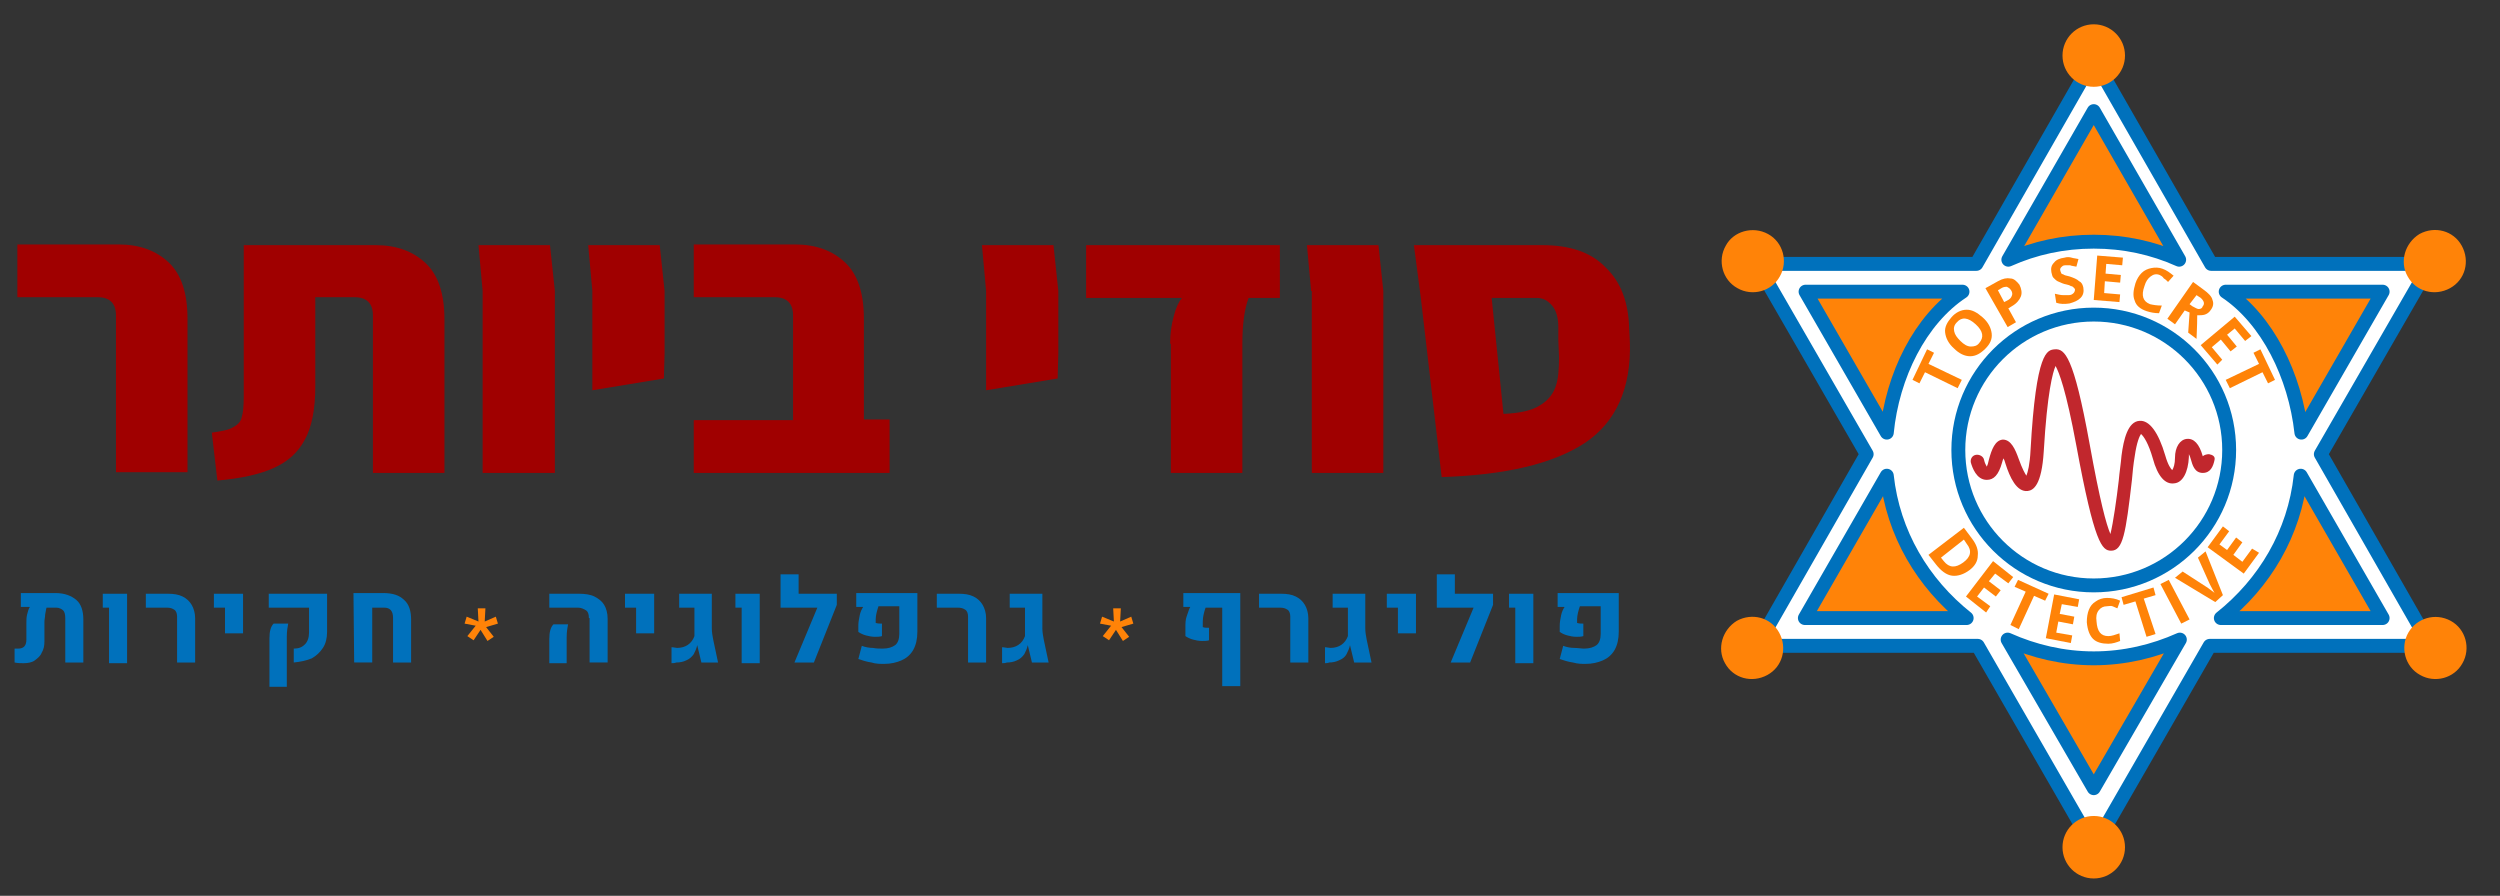 <?xml version="1.0" encoding="UTF-8"?> <!-- Generator: Adobe Illustrator 23.0.0, SVG Export Plug-In . SVG Version: 6.00 Build 0) --> <svg xmlns="http://www.w3.org/2000/svg" xmlns:xlink="http://www.w3.org/1999/xlink" id="Layer_1" x="0px" y="0px" width="360px" height="129px" viewBox="0 0 360 129" style="enable-background:new 0 0 360 129;" xml:space="preserve"><rect x="0" y="0" width="360" height="129" fill="#333333" stroke="none"/> <style type="text/css"> .st0{fill:#FFFFFF;stroke:#0071BC;stroke-width:2;stroke-linejoin:round;stroke-miterlimit:10;} .st1{fill:#FF8308;} .st2{fill:none;stroke:#0071BC;stroke-width:2;stroke-miterlimit:10;} .st3{fill:#FF8308;stroke:#0071BC;stroke-width:2;stroke-linejoin:round;stroke-miterlimit:10;} .st4{fill:#C1272D;} .st5{fill:#A00000;} .st6{fill:#0071BC;} </style> <g> <polygon class="st0" points="334.2,65.4 350,38 318.4,38 301.5,8.5 284.6,38 253,38 268.8,65.4 253,93 284.8,93 301.5,122 318.2,93 350,93 "></polygon> <g> <circle class="st1" cx="301.5" cy="8" r="4.5"></circle> <circle class="st1" cx="301.5" cy="122" r="4.5"></circle> <path class="st1" d="M254.6,33.7c2.2,1.2,2.9,4,1.7,6.1c-1.2,2.2-4,2.9-6.1,1.7c-2.2-1.2-2.9-4-1.7-6.1 C249.6,33.3,252.4,32.5,254.6,33.7z"></path> <path class="st1" d="M352.9,89.4c2.2,1.2,2.9,4,1.7,6.1c-1.2,2.2-4,2.9-6.1,1.7c-2.2-1.2-2.9-4-1.7-6.1 C348,89,350.7,88.2,352.9,89.4z"></path> <path class="st1" d="M250.1,89.4c2.2-1.2,4.9-0.5,6.1,1.7s0.5,4.9-1.7,6.1s-4.9,0.5-6.1-1.7C247.2,93.4,248,90.7,250.1,89.4z"></path> <path class="st1" d="M348.4,33.7c2.2-1.2,4.9-0.5,6.1,1.7s0.5,4.9-1.7,6.1c-2.2,1.2-4.9,0.5-6.1-1.7 C345.5,37.7,346.3,35,348.4,33.7z"></path> </g> <circle class="st2" cx="301.5" cy="64.8" r="19.5"></circle> <g> <path class="st1" d="M282.5,54.7l-0.6,1.2l-4.7-2.3l-0.8,1.6l-1-0.5l2.1-4.4l1,0.5l-0.8,1.6L282.5,54.7z"></path> <path class="st1" d="M285.5,45.7c0.8,0.7,1.2,1.5,1.3,2.3s-0.2,1.5-0.9,2.2s-1.4,1.1-2.2,1.1c-0.8,0-1.6-0.4-2.3-1.1 c-0.8-0.7-1.2-1.5-1.3-2.3c-0.1-0.8,0.3-1.5,0.9-2.2s1.4-1.1,2.2-1.1S284.7,45,285.5,45.7z M282.3,49.1c0.5,0.5,1,0.8,1.5,0.8 s0.9-0.1,1.2-0.5c0.7-0.8,0.6-1.7-0.5-2.7s-2-1.1-2.7-0.3c-0.4,0.4-0.5,0.8-0.4,1.3C281.5,48.2,281.8,48.6,282.3,49.1z"></path> <path class="st1" d="M290.8,41c0.3,0.6,0.4,1.2,0.2,1.7c-0.2,0.5-0.6,1-1.3,1.4l-0.5,0.3l1.1,2l-1.2,0.7l-3.2-5.6l1.8-1 c0.7-0.4,1.3-0.5,1.8-0.4C290,40.1,290.4,40.5,290.8,41z M288.6,43.5l0.4-0.2c0.4-0.2,0.6-0.4,0.7-0.7c0.1-0.2,0.1-0.5-0.1-0.8 s-0.4-0.4-0.6-0.5c-0.2,0-0.5,0-0.8,0.2l-0.5,0.3L288.6,43.5z"></path> <path class="st1" d="M300,41.4c0.1,0.6,0,1.1-0.4,1.5s-0.9,0.6-1.6,0.8c-0.7,0.1-1.3,0.1-1.9-0.1l-0.2-1.3 c0.5,0.1,0.8,0.2,1.2,0.2c0.3,0,0.6,0,0.8,0c0.3,0,0.5-0.1,0.7-0.3c0.1-0.1,0.2-0.3,0.2-0.5c0-0.1-0.1-0.2-0.2-0.3 s-0.2-0.2-0.4-0.2c-0.1-0.1-0.4-0.2-0.9-0.3c-0.4-0.1-0.7-0.3-1-0.4c-0.2-0.1-0.4-0.3-0.6-0.5s-0.2-0.5-0.3-0.8 c-0.1-0.6,0-1,0.4-1.4c0.3-0.4,0.8-0.6,1.5-0.7c0.3-0.1,0.7-0.1,1,0s0.6,0.1,1,0.2l-0.3,1.1c-0.4-0.1-0.7-0.1-0.9-0.2 c-0.2,0-0.5,0-0.7,0c-0.3,0-0.4,0.1-0.6,0.3c-0.1,0.1-0.2,0.3-0.1,0.5c0,0.1,0.1,0.2,0.1,0.3s0.2,0.2,0.3,0.2 c0.1,0.1,0.4,0.2,0.9,0.3c0.6,0.2,1.1,0.4,1.4,0.7C299.8,40.7,299.9,41,300,41.4z"></path> <path class="st1" d="M305.2,43.5l-3.7-0.3l0.5-6.4l3.7,0.3l-0.1,1.1l-2.3-0.2l-0.1,1.4l2.2,0.2l-0.1,1.1l-2.2-0.2l-0.1,1.7 l2.3,0.2L305.2,43.5z"></path> <path class="st1" d="M311,39.6c-0.5-0.2-0.9-0.1-1.3,0.2s-0.7,0.7-0.9,1.4c-0.5,1.4-0.2,2.2,0.8,2.6c0.4,0.1,1,0.2,1.7,0.2 l-0.4,1.1c-0.6,0-1.2-0.1-1.8-0.3c-0.9-0.3-1.5-0.8-1.7-1.5c-0.3-0.7-0.2-1.5,0.1-2.5c0.2-0.6,0.5-1.1,0.9-1.5s0.9-0.6,1.4-0.7 c0.5-0.1,1.1-0.1,1.6,0.1c0.6,0.2,1.1,0.6,1.6,1l-0.8,0.9c-0.2-0.2-0.4-0.4-0.6-0.5C311.4,39.8,311.2,39.7,311,39.6z"></path> <path class="st1" d="M314.6,44.7l-1.4,2l-1.1-0.8l3.7-5.3l1.5,1.1c0.7,0.5,1.2,1,1.3,1.5c0.2,0.5,0.1,1-0.3,1.5 c-0.2,0.3-0.5,0.5-0.8,0.6s-0.7,0.1-1.1,0.1c0,1.7-0.1,2.9-0.1,3.4l-1.2-0.9l0.2-2.9L314.6,44.7z M315.3,43.8l0.4,0.3 c0.4,0.2,0.7,0.4,0.9,0.4c0.3,0,0.5-0.1,0.6-0.4c0.2-0.2,0.2-0.5,0.1-0.7s-0.3-0.5-0.7-0.7l-0.3-0.2L315.3,43.8z"></path> <path class="st1" d="M319.3,52.5l-2.4-2.8l4.9-4.1l2.4,2.8l-0.9,0.7l-1.5-1.8l-1.1,0.9l1.4,1.7l-0.9,0.7l-1.4-1.7l-1.3,1.1 l1.5,1.8L319.3,52.5z"></path> <path class="st1" d="M321.1,55.9l-0.6-1.2l4.8-2.3l-0.8-1.6l1-0.5l2.1,4.4l-1,0.5l-0.8-1.6L321.1,55.9z"></path> </g> <g> <path class="st1" d="M283.6,82.1c-0.8,0.6-1.7,0.9-2.5,0.8s-1.6-0.7-2.3-1.6l-1.1-1.4l5.1-3.9l1.2,1.6c0.6,0.8,0.9,1.6,0.8,2.4 C284.8,80.8,284.4,81.5,283.6,82.1z M282.7,81c1.1-0.8,1.3-1.7,0.5-2.7l-0.4-0.6l-3.3,2.6l0.4,0.5C280.7,81.8,281.6,81.8,282.7,81 z"></path> <path class="st1" d="M286,88.2l-2.9-2.3l3.9-5.1l2.9,2.3l-0.7,0.9l-1.9-1.4l-0.9,1.1l1.7,1.3l-0.7,0.9l-1.7-1.3l-1,1.3l1.9,1.4 L286,88.2z"></path> <path class="st1" d="M290.7,90.6l-1.2-0.6l2.2-4.8l-1.6-0.7l0.5-1l4.4,2l-0.5,1l-1.6-0.7L290.7,90.6z"></path> <path class="st1" d="M298.2,92.6l-3.6-0.7l1.2-6.3l3.6,0.7l-0.2,1.1l-2.3-0.4l-0.3,1.4l2.1,0.4l-0.2,1.1l-2.1-0.4l-0.3,1.6 l2.3,0.4L298.2,92.6z"></path> <path class="st1" d="M303.4,87.3c-0.5,0-0.9,0.2-1.2,0.6s-0.4,0.9-0.3,1.6c0.1,1.4,0.6,2.1,1.7,2.1c0.5,0,1-0.2,1.6-0.4l0.1,1.1 c-0.5,0.2-1.1,0.4-1.7,0.4c-0.9,0-1.7-0.2-2.2-0.7s-0.8-1.3-0.9-2.4c0-0.7,0.1-1.3,0.3-1.8c0.2-0.5,0.5-0.9,1-1.2 c0.4-0.3,1-0.5,1.6-0.5s1.3,0.1,1.9,0.4l-0.4,1.1c-0.2-0.1-0.5-0.2-0.7-0.3S303.6,87.3,303.4,87.3z"></path> <path class="st1" d="M310.4,91.3l-1.3,0.4l-1.6-5.1l-1.7,0.5l-0.3-1.1l4.6-1.4l0.3,1.1l-1.7,0.5L310.4,91.3z"></path> <path class="st1" d="M314.1,89.8l-3-5.7l1.2-0.6l3,5.7L314.1,89.8z"></path> <path class="st1" d="M316.5,80.3l1.1-0.9l2.5,6.3l-1.1,1l-5.8-3.5l1.1-0.9l3.4,2.2c0.2,0.1,0.4,0.3,0.7,0.5s0.4,0.3,0.5,0.4 c-0.1-0.2-0.4-0.7-0.7-1.3L316.5,80.3z"></path> <path class="st1" d="M325.3,79.6l-2.2,3l-5.2-3.8l2.2-3l0.9,0.7l-1.4,1.9l1.1,0.8l1.3-1.8l0.9,0.7l-1.3,1.8l1.3,1l1.4-1.9 L325.3,79.6z"></path> </g> <g> <path class="st3" d="M331.4,62.3L343.1,42h-22.6C326.5,46,330.5,54.1,331.4,62.3z"></path> <path class="st3" d="M301.5,34.8c4.4,0,8.5,0.9,12.3,2.6L301.5,16l-12.3,21.4C293,35.7,297.1,34.8,301.5,34.8z"></path> <path class="st3" d="M319.8,89h23.3l-11.8-20.5C330.4,76.8,326.1,84,319.8,89z"></path> <path class="st3" d="M282.6,42H260l11.7,20.3C272.5,54.1,276.5,46,282.6,42z"></path> <path class="st3" d="M301.5,94.8c-4.4,0-8.6-1-12.4-2.7l12.4,21.4l12.4-21.4C310.1,93.8,305.9,94.8,301.5,94.8z"></path> <path class="st3" d="M271.7,68.5L259.9,89h23.3C276.9,84,272.6,76.8,271.7,68.5z"></path> </g> </g> <g> <path class="st4" d="M304,79.3c-1.3,0-2.4-1-5-15.1c-1.5-8.1-2.5-10.6-3-11.5c-0.4,0.9-1.2,3.8-1.7,12.3c-0.3,4.9-1.5,5.6-2.3,5.7 c-1.6,0.2-2.6-2-3.2-3.9c-0.1-0.4-0.2-0.6-0.3-0.8c-0.1,0.2-0.1,0.3-0.2,0.6c-0.5,1.8-1.2,2.5-2.2,2.5l0,0c-1.5,0-2.1-1.8-2.3-2.5 c-0.1-0.5,0.2-1,0.7-1.1s1.1,0.2,1.2,0.7s0.3,0.8,0.4,1c0.1-0.2,0.2-0.5,0.3-1c0.4-1.5,0.9-2.8,2-2.9c1.2,0,1.8,1.4,2.3,2.8 s0.9,2.1,1.1,2.4c0.2-0.5,0.5-1.6,0.6-3.7c0.8-14.3,2.4-14.4,3.5-14.5c1.4-0.1,2.7,0.9,5,13.6c1.5,8.3,2.4,11.6,3,13 c0.4-1.6,0.9-5.1,1.2-7.7c0.1-1.2,0.3-2.4,0.4-3.6c0.3-2.3,0.9-4.9,2.6-5c1.4-0.1,2.7,1.6,3.7,5c0.4,1.4,0.8,1.9,1,2.1 c0.2-0.3,0.4-0.9,0.4-1.8c0-1.5,0.7-2.6,1.7-2.7c1-0.1,1.8,0.7,2.3,2.5c0.2-0.2,0.6-0.3,0.9-0.3c0.5,0.1,0.9,0.3,0.8,0.8 c-0.2,1-0.6,1.9-1.7,1.9l0,0c-1.2,0-1.5-1.2-1.7-1.9c-0.1-0.4-0.2-0.6-0.3-0.8c0,0.1,0,0.3,0,0.4c-0.1,2.2-0.9,3.7-2.1,3.8 c-1.3,0.2-2.4-1-3.1-3.6c-0.6-2.1-1.3-3.2-1.7-3.5c-0.2,0.3-0.6,1.1-0.9,3.2c-0.2,1.2-0.3,2.2-0.4,3.4 C306.1,76.9,305.7,79.3,304,79.3L304,79.3z"></path> </g> <g> <g> <path class="st5" d="M16.7,45.4c0-1.7-0.9-2.6-2.6-2.6H2.5v-7.6h14.6c3,0,5.4,0.9,7.2,2.6c1.8,1.7,2.7,4.4,2.7,8.1v22.1H16.7V45.4 z"></path> <path class="st5" d="M30.5,62.3c1.4-0.2,2.5-0.4,3.1-0.8c0.6-0.3,1.1-0.8,1.2-1.4c0.2-0.6,0.3-1.6,0.3-3V35.3h19 c3,0,5.4,0.9,7.2,2.6c1.8,1.7,2.7,4.4,2.7,8.1v22.1H53.7V45.4c0-1.7-0.9-2.6-2.6-2.6h-5.7v12.9c0,3.2-0.5,5.8-1.5,7.6 c-1,1.9-2.5,3.2-4.5,4.1c-2,0.9-4.7,1.5-8.1,1.8L30.5,62.3z"></path> <path class="st5" d="M69.5,41.9l-0.6-6.6h10.3l0.7,6.6v26.2H69.5V41.9z"></path> <path class="st5" d="M85.3,41.9l-0.6-6.6h10.3l0.7,6.6v9l-0.1,3.6l-10.3,1.7V41.9z"></path> <path class="st5" d="M128.1,60.5v7.6h-14H99.9v-7.6h14.3V45.4c0-1.7-0.9-2.6-2.6-2.6H99.9v-7.6h14.6c3,0,5.4,0.9,7.2,2.6 c1.8,1.7,2.7,4.4,2.7,8.1v14.5H128.1z"></path> <path class="st5" d="M142,41.9l-0.6-6.6h10.3l0.7,6.6v9l-0.1,3.6L142,56.2V41.9z"></path> <path class="st5" d="M168.5,49.5c0-1.5,0.2-2.8,0.5-3.9c0.3-1.2,0.7-2.1,1.2-2.7h-13.8v-7.6h27.9v7.6h-4.5 c-0.6,1.6-0.9,3.8-0.9,6.6v18.6h-10.3V49.5z"></path> <path class="st5" d="M188.8,41.9l-0.6-6.6h10.3l0.7,6.6v26.2h-10.3V41.9z"></path> <path class="st5" d="M228.2,63.8c-4.6,3-11.4,4.6-20.6,4.9l-3-25.8l-1-7.6h18.5c3.9,0,7,1,9.1,3.2c2.2,2.1,3.3,5,3.4,8.8l0.1,2 C234.9,55.9,232.7,60.8,228.2,63.8z M221.7,58.4c1.2-0.7,1.9-1.6,2.3-2.7c0.4-1.1,0.5-2.5,0.5-4.3l-0.1-2.4v-1.9 c0-1.3-0.3-2.4-0.9-3.1c-0.6-0.7-1.3-1.1-2.2-1.1h-6.5l1.7,16.7C218.9,59.5,220.6,59.1,221.7,58.4z"></path> </g> <g> <path class="st6" d="M11,86.4c0.7,0.6,1,1.6,1,2.8v6.2H9.4l0-6.4c0-0.5-0.1-0.9-0.3-1.1s-0.6-0.4-1-0.4H6.7 c-0.1,0.3-0.1,0.6-0.2,1c0,0.4-0.1,0.7-0.1,1v2.8c0,0.7-0.1,1.2-0.4,1.7c-0.2,0.5-0.6,0.8-1,1.1s-1,0.4-1.6,0.4 c-0.4,0-0.8,0-1.3-0.1v-2c0.2,0,0.4,0,0.5,0c0.8,0,1.2-0.4,1.2-1.3v-2.4c0-0.4,0-0.8,0.1-1.2c0.1-0.4,0.2-0.8,0.4-1.1H3v-2H8 C9.3,85.4,10.3,85.8,11,86.4z"></path> <path class="st6" d="M15.7,87.5h-0.9v-2h3.5v10h-2.6V87.5z"></path> <path class="st6" d="M25.5,88.8c0-0.4-0.1-0.8-0.4-1s-0.6-0.3-1.1-0.3h-3v-2h3.2c0.8,0,1.5,0.1,2.1,0.4s1,0.7,1.3,1.2 c0.3,0.5,0.5,1.2,0.5,1.9v6.4h-2.6V88.8z"></path> <path class="st6" d="M32.4,87.5h-1.6v-2H35v5.7h-2.6V87.5z"></path> <path class="st6" d="M42.3,93.4c0.7,0,1.2-0.2,1.6-0.6s0.6-1,0.6-1.7v-3.6h-5.8v-2h8.4V91c0,0.9-0.2,1.7-0.6,2.3 c-0.4,0.6-0.9,1.1-1.6,1.5c-0.7,0.3-1.6,0.5-2.6,0.6V93.4z M38.8,91.9c0-1,0.2-1.7,0.6-2.1h2.1c-0.1,0.5-0.2,1.1-0.2,1.9v7.2h-2.5 V91.9z"></path> <path class="st6" d="M50.9,85.4h4.3c1.3,0,2.3,0.3,3,1c0.7,0.6,1,1.6,1,2.8v6.2h-2.6l0-6.4c0-1-0.4-1.5-1.3-1.5h-1.7v7.9h-2.6 L50.9,85.4z"></path> <path class="st1" d="M66.9,89.8l0.3-1l1.7,0.7l-0.1-1.9h1.1l-0.1,1.9l1.6-0.7l0.3,1L70,90.3l1.1,1.4l-0.9,0.6l-1-1.6l-1,1.5 l-0.9-0.6l1.2-1.5L66.9,89.8z"></path> <path class="st6" d="M79.1,92c0-1,0.2-1.7,0.6-2.1h2.1c-0.1,0.5-0.2,1.1-0.2,1.9v3.7h-2.5V92z M84.8,89c0-0.5-0.1-0.9-0.4-1.1 s-0.7-0.4-1.2-0.4h-4.1v-2h4.3c0.8,0,1.6,0.1,2.2,0.4c0.6,0.3,1.1,0.7,1.4,1.2c0.3,0.5,0.5,1.2,0.5,2v6.3h-2.6V89z"></path> <path class="st6" d="M91.6,87.5h-1.6v-2h4.2v5.7h-2.6V87.5z"></path> <path class="st6" d="M96.7,95.5v-2.3c0.3,0,0.6,0.1,0.8,0.1c1.2,0,2.1-0.6,2.5-1.7v-4.1h-2.2v-2h4.7v5c0,0.5,0.1,1.1,0.2,1.6 l0.7,3.3h-2.4l-0.6-2.5h0c-0.1,0.5-0.3,0.9-0.5,1.3c-0.3,0.4-0.6,0.7-1.1,0.9c-0.4,0.2-0.9,0.3-1.4,0.3 C97.1,95.5,96.9,95.5,96.7,95.5z"></path> <path class="st6" d="M106.8,87.5h-0.9v-2h3.5v10h-2.6V87.5z"></path> <path class="st6" d="M120.5,87.1l-3.3,8.3h-2.8l3.3-7.9h-5.3v-4.8h2.6v2.8h5.5V87.1z"></path> <path class="st6" d="M125.5,95.4c-0.7-0.1-1.3-0.3-1.9-0.5l0.5-1.9c0.5,0.2,1.1,0.3,1.6,0.3c0.5,0.1,1,0.1,1.4,0.1 c0.8,0,1.4-0.2,1.8-0.5s0.6-0.9,0.6-1.6v-4h-3c-0.2,0.6-0.4,1.3-0.4,1.9v0.5c0.3,0.1,0.6,0.1,0.9,0.1v1.8c-0.3,0.1-0.7,0.1-1,0.1 c-0.5,0-0.9-0.1-1.3-0.2c-0.4-0.1-0.8-0.3-1.1-0.5v-0.9c0-0.5,0.1-1,0.2-1.5c0.1-0.5,0.3-0.9,0.5-1.2h-1v-2h8.8v5.6 c0,1-0.2,1.9-0.6,2.6s-1,1.2-1.7,1.5s-1.5,0.5-2.5,0.5C126.8,95.6,126.1,95.6,125.5,95.4z"></path> <path class="st6" d="M139.4,88.8c0-0.4-0.1-0.8-0.4-1s-0.6-0.3-1.1-0.3h-3v-2h3.2c0.8,0,1.5,0.1,2.1,0.4s1,0.7,1.3,1.2 c0.3,0.5,0.5,1.2,0.5,1.9v6.4h-2.6V88.8z"></path> <path class="st6" d="M144.3,95.5v-2.3c0.3,0,0.6,0.1,0.8,0.1c1.2,0,2.1-0.6,2.5-1.7v-4.1h-2.2v-2h4.7v5c0,0.5,0.1,1.1,0.2,1.6 l0.7,3.3h-2.4l-0.6-2.5h0c-0.1,0.5-0.3,0.9-0.5,1.3c-0.3,0.4-0.6,0.7-1.1,0.9c-0.4,0.2-0.9,0.3-1.4,0.3 C144.7,95.5,144.5,95.5,144.3,95.5z"></path> <path class="st1" d="M158.4,89.8l0.3-1l1.7,0.7l-0.1-1.9h1.1l-0.1,1.9l1.6-0.7l0.3,1l-1.7,0.5l1.1,1.4l-0.9,0.6l-1-1.6l-1,1.5 l-0.9-0.6l1.2-1.5L158.4,89.8z"></path> <path class="st6" d="M178.6,98.8h-2.6V87.5h-2.4c-0.2,0.6-0.4,1.3-0.4,2v0.8c0.2,0.1,0.5,0.1,0.9,0.1v1.8c-0.3,0.1-0.6,0.1-1,0.1 c-0.5,0-0.9-0.1-1.3-0.2c-0.4-0.1-0.8-0.3-1.1-0.5v-1.3c0-0.5,0-1.1,0.2-1.6s0.3-1,0.5-1.3h-1v-2h8.2V98.8z"></path> <path class="st6" d="M185.8,88.8c0-0.4-0.1-0.8-0.4-1s-0.6-0.3-1.1-0.3h-3v-2h3.2c0.8,0,1.5,0.1,2.1,0.4c0.6,0.3,1,0.7,1.3,1.2 c0.3,0.5,0.5,1.2,0.5,1.9v6.4h-2.6V88.8z"></path> <path class="st6" d="M190.8,95.5v-2.3c0.3,0,0.6,0.1,0.8,0.1c1.2,0,2.1-0.6,2.5-1.7v-4.1h-2.2v-2h4.7v5c0,0.5,0.1,1.1,0.2,1.6 l0.7,3.3H195l-0.6-2.5h0c-0.1,0.5-0.3,0.9-0.5,1.3s-0.6,0.7-1.1,0.9c-0.4,0.2-0.9,0.3-1.4,0.3C191.2,95.5,191,95.5,190.8,95.5z"></path> <path class="st6" d="M201.3,87.5h-1.6v-2h4.2v5.7h-2.6V87.5z"></path> <path class="st6" d="M215,87.1l-3.3,8.3h-2.8l3.3-7.9h-5.3v-4.8h2.6v2.8h5.5V87.1z"></path> <path class="st6" d="M218.2,87.5h-0.9v-2h3.5v10h-2.6V87.5z"></path> <path class="st6" d="M226.5,95.4c-0.7-0.1-1.3-0.3-1.9-0.5l0.5-1.9c0.5,0.2,1.1,0.3,1.6,0.3s1,0.1,1.4,0.1c0.8,0,1.4-0.2,1.8-0.5 s0.6-0.9,0.6-1.6v-4h-3c-0.2,0.6-0.4,1.3-0.4,1.9v0.5c0.3,0.1,0.6,0.1,0.9,0.1v1.8c-0.3,0.1-0.7,0.1-1,0.1c-0.5,0-0.9-0.1-1.3-0.2 s-0.8-0.3-1.1-0.5v-0.9c0-0.5,0.1-1,0.2-1.5c0.1-0.5,0.3-0.9,0.5-1.2h-1v-2h8.8v5.6c0,1-0.2,1.9-0.6,2.6c-0.4,0.7-1,1.2-1.7,1.5 c-0.7,0.3-1.5,0.5-2.5,0.5C227.8,95.6,227.2,95.6,226.5,95.4z"></path> </g> </g> </svg> 